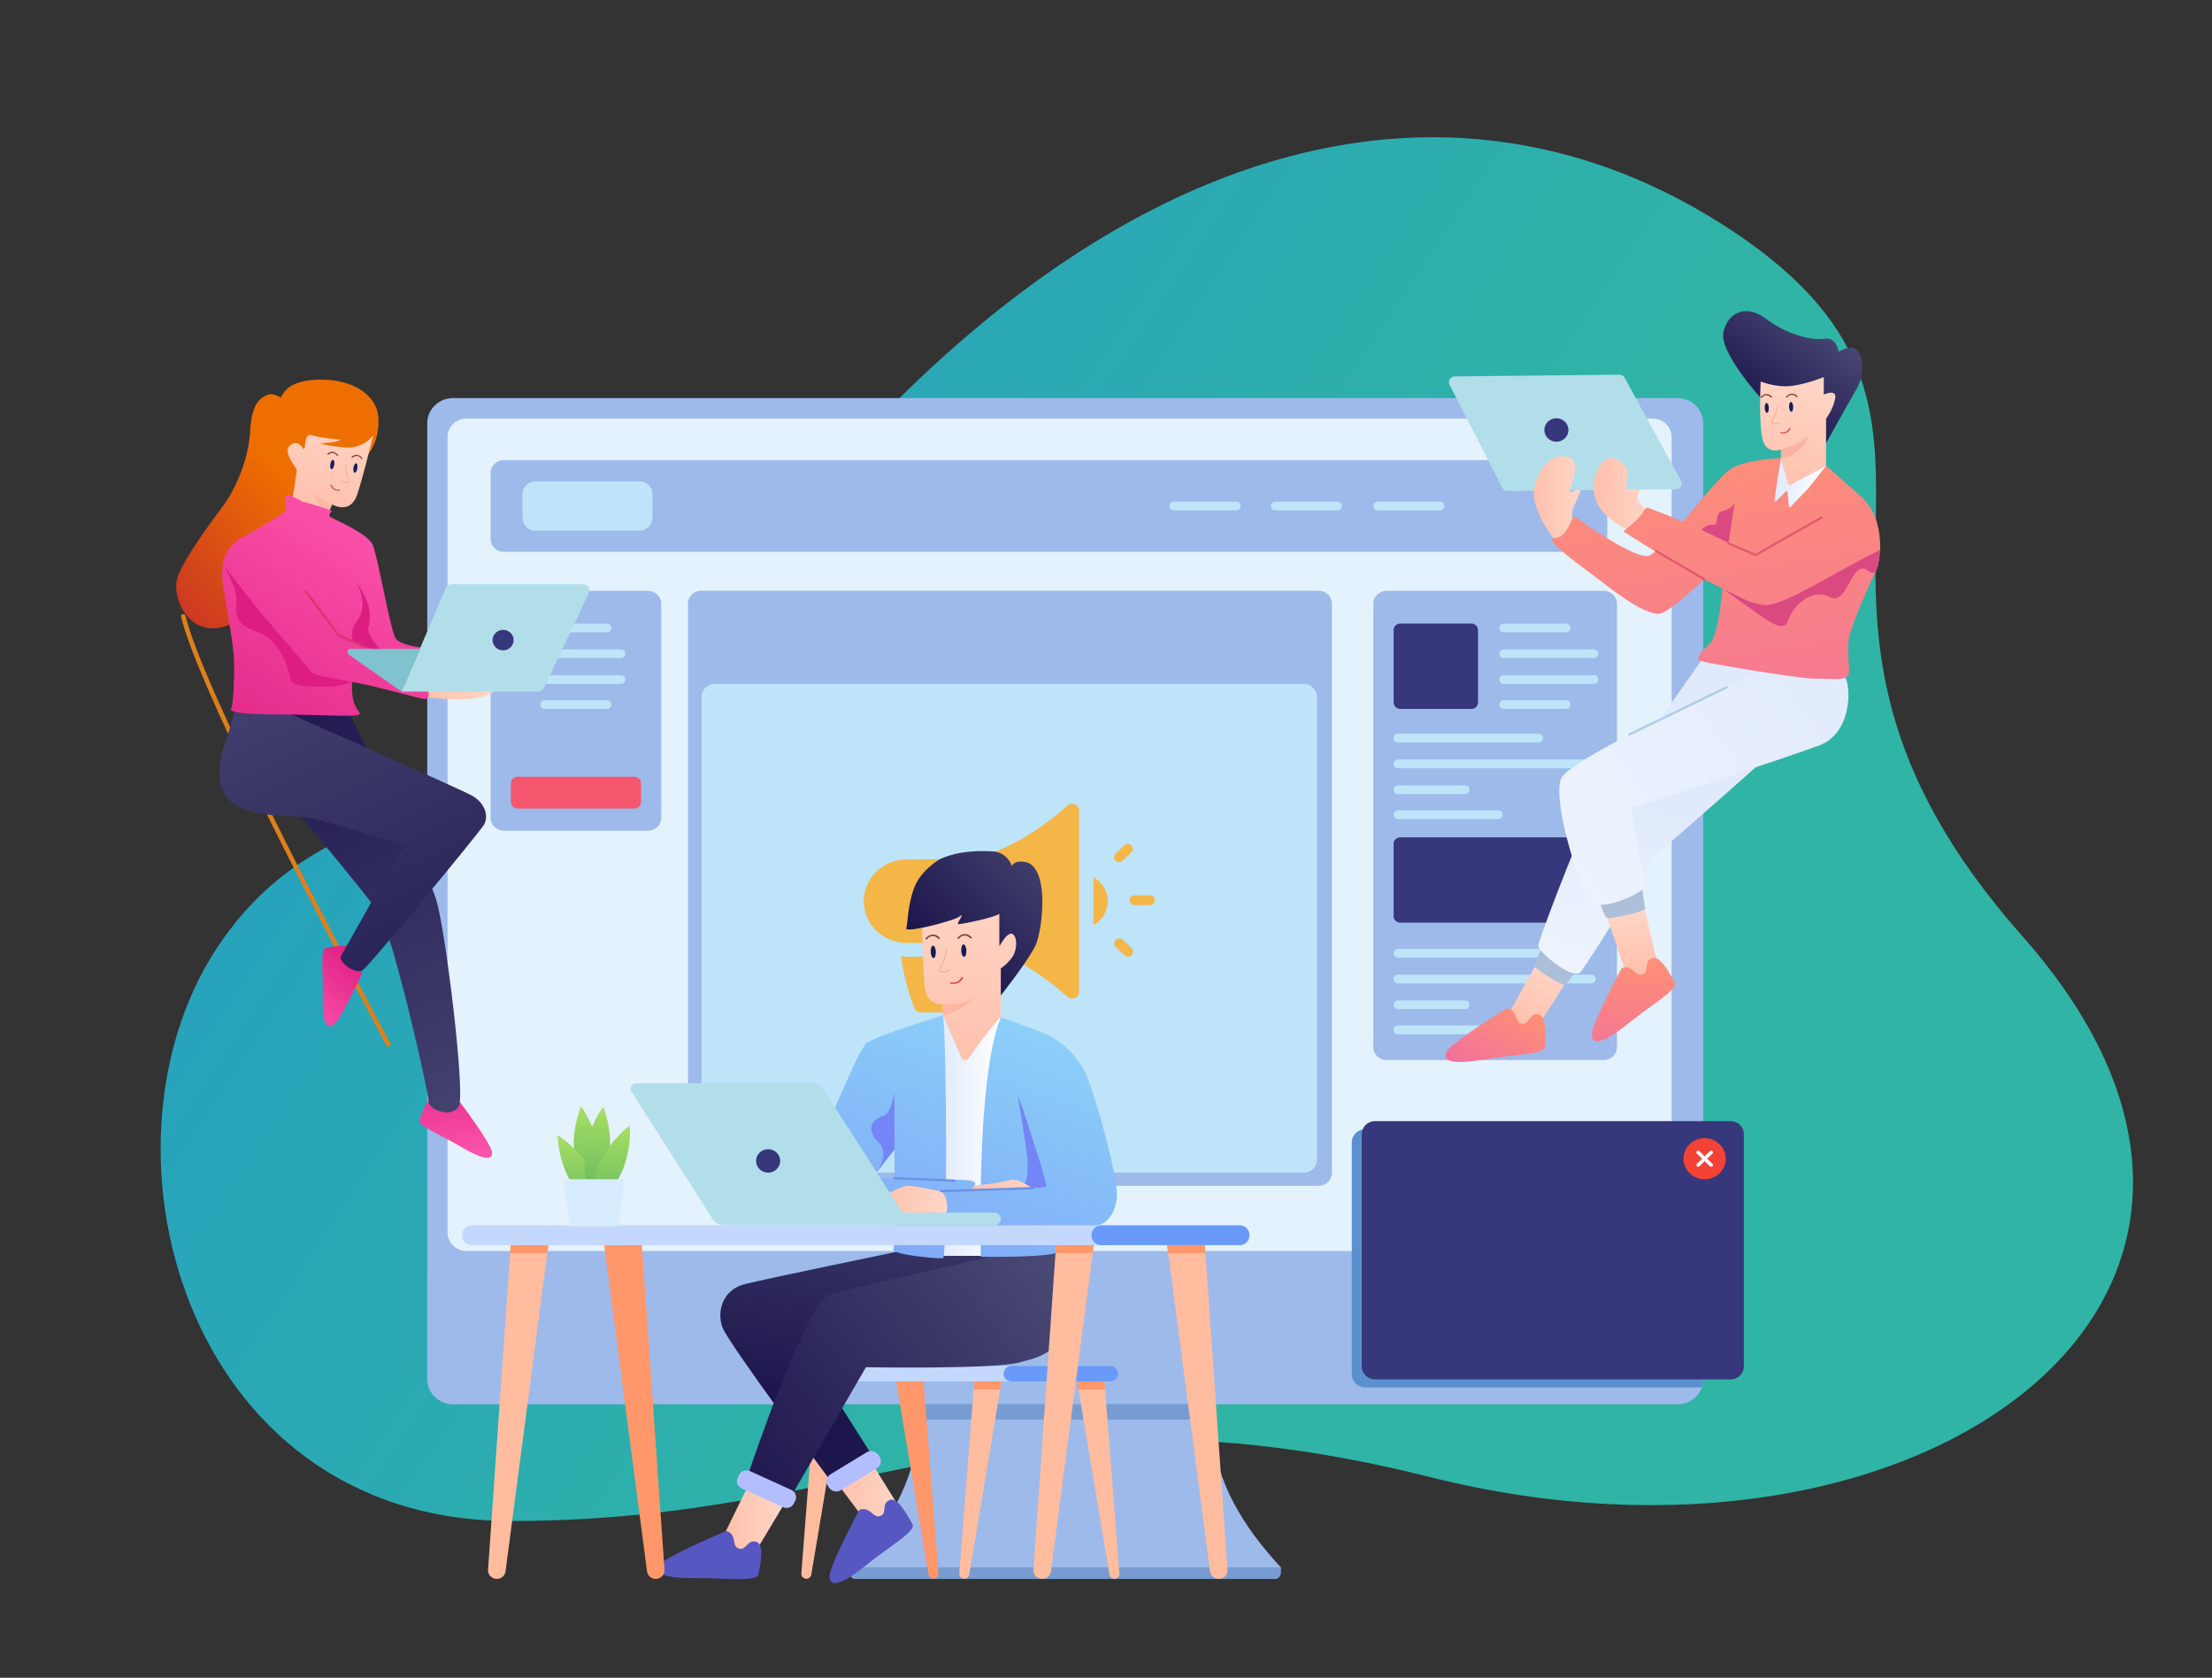 <svg width="513" height="389" viewBox="0 0 513 389" fill="none" xmlns="http://www.w3.org/2000/svg">
<rect x="0" y="0" width="513" height="389" fill="#333333" stroke="none"/>
<path d="M180.289 123.94C120.18 199.186 80.579 177.122 51.717 217.728C19.008 263.746 41.981 352.661 118.484 352.661C202.043 352.661 234.684 318.156 331.681 342.481C446.404 371.256 542.416 299.954 469.025 217.066C399.831 138.919 469.783 98.932 402.213 53.836C380.161 39.119 356.576 31.824 332.29 31.824C282.158 31.825 229.043 62.907 180.289 123.94Z" fill="url(#paint0_linear)"/>
<path d="M90.084 242.712C89.895 242.712 89.712 242.613 89.619 242.438C69.945 205.52 45.712 158.3 41.995 143.002C41.929 142.729 42.103 142.455 42.384 142.391C42.666 142.324 42.948 142.496 43.014 142.768C46.9 158.767 74.463 211.788 90.548 241.97C90.681 242.22 90.581 242.526 90.324 242.656C90.247 242.694 90.165 242.712 90.084 242.712Z" fill="#DD801B"/>
<path d="M395 98.109V319.794C395 320.46 394.885 321.095 394.675 321.691C393.865 323.963 391.642 325.6 389.027 325.6H105.066C101.766 325.6 99.088 322.997 99.088 319.794V98.109C99.088 94.906 101.766 92.302 105.066 92.302H389.027C392.327 92.302 395 94.906 395 98.109Z" fill="#9DBAEA"/>
<path d="M383.273 290.055H108.206C105.768 290.055 103.792 288.134 103.792 285.764V101.331C103.792 98.962 105.768 97.04 108.206 97.04H383.273C385.71 97.04 387.686 98.962 387.686 101.331V285.764C387.686 288.134 385.71 290.055 383.273 290.055Z" fill="#E3F2FC"/>
<path d="M297.015 363.375V364.688C297.015 365.459 296.371 366.085 295.577 366.085H198.51C197.717 366.085 197.073 365.459 197.073 364.688V363.375C205.734 353.983 212.361 343.524 212.9 330.985C212.979 329.231 212.936 327.436 212.764 325.6H281.323C281.151 327.436 281.109 329.231 281.193 330.985C281.737 343.524 288.353 353.978 297.015 363.375Z" fill="#9DBAEA"/>
<path d="M198.501 366.083H295.589C296.376 366.083 297.015 365.462 297.015 364.697V363.377H197.075V364.697C197.075 365.462 197.714 366.083 198.501 366.083Z" fill="#789CD1"/>
<path d="M371.917 245.779H321.574C319.875 245.779 318.496 244.44 318.496 242.787V139.989C318.496 138.337 319.875 136.997 321.574 136.997H371.917C373.616 136.997 374.995 138.337 374.995 139.989V242.787C374.995 244.44 373.616 245.779 371.917 245.779Z" fill="#9DBAEA"/>
<path d="M341.235 164.369H324.741C323.891 164.369 323.202 163.699 323.202 162.872V146.072C323.202 145.246 323.891 144.576 324.741 144.576H341.235C342.085 144.576 342.774 145.246 342.774 146.072V162.872C342.774 163.699 342.085 164.369 341.235 164.369Z" fill="#37377C"/>
<path d="M369.008 213.933H324.741C323.891 213.933 323.202 213.262 323.202 212.436V195.636C323.202 194.809 323.891 194.14 324.741 194.14H369.008C369.858 194.14 370.547 194.809 370.547 195.636V212.436C370.547 213.262 369.858 213.933 369.008 213.933Z" fill="#37377C"/>
<path d="M363.199 146.61H348.75C348.19 146.61 347.737 146.169 347.737 145.625V145.561C347.737 145.016 348.19 144.576 348.75 144.576H363.199C363.758 144.576 364.211 145.016 364.211 145.561V145.625C364.211 146.169 363.758 146.61 363.199 146.61Z" fill="#BDE4F9"/>
<path d="M363.199 164.369H348.75C348.19 164.369 347.737 163.928 347.737 163.384V163.319C347.737 162.776 348.19 162.335 348.75 162.335H363.199C363.758 162.335 364.211 162.776 364.211 163.319V163.384C364.211 163.928 363.758 164.369 363.199 164.369Z" fill="#BDE4F9"/>
<path d="M369.641 152.592H348.749C348.191 152.592 347.737 152.151 347.737 151.608V151.542C347.737 150.999 348.191 150.558 348.749 150.558H369.641C370.2 150.558 370.653 150.999 370.653 151.542V151.608C370.653 152.151 370.2 152.592 369.641 152.592Z" fill="#BDE4F9"/>
<path d="M369.641 158.574H348.749C348.191 158.574 347.737 158.133 347.737 157.589V157.524C347.737 156.98 348.191 156.54 348.749 156.54H369.641C370.2 156.54 370.653 156.98 370.653 157.524V157.589C370.653 158.133 370.2 158.574 369.641 158.574Z" fill="#BDE4F9"/>
<path d="M356.805 172.157H324.215C323.656 172.157 323.202 171.716 323.202 171.173V171.108C323.202 170.564 323.656 170.123 324.215 170.123H356.805C357.364 170.123 357.818 170.564 357.818 171.108V171.173C357.818 171.716 357.364 172.157 356.805 172.157Z" fill="#BDE4F9"/>
<path d="M347.485 189.916H324.215C323.656 189.916 323.202 189.476 323.202 188.932V188.867C323.202 188.323 323.656 187.882 324.215 187.882H347.485C348.044 187.882 348.497 188.323 348.497 188.867V188.932C348.497 189.476 348.044 189.916 347.485 189.916Z" fill="#BDE4F9"/>
<path d="M369.048 178.139H324.215C323.656 178.139 323.202 177.698 323.202 177.155V177.089C323.202 176.546 323.656 176.105 324.215 176.105H369.048C369.608 176.105 370.061 176.546 370.061 177.089V177.155C370.061 177.698 369.608 178.139 369.048 178.139Z" fill="#BDE4F9"/>
<path d="M339.79 184.121H324.215C323.656 184.121 323.202 183.68 323.202 183.137V183.072C323.202 182.528 323.656 182.087 324.215 182.087H339.79C340.35 182.087 340.803 182.528 340.803 183.072V183.137C340.803 183.68 340.35 184.121 339.79 184.121Z" fill="#BDE4F9"/>
<path d="M356.805 222.035H324.215C323.656 222.035 323.202 221.594 323.202 221.051V220.986C323.202 220.442 323.656 220.001 324.215 220.001H356.805C357.364 220.001 357.818 220.442 357.818 220.986V221.051C357.818 221.594 357.364 222.035 356.805 222.035Z" fill="#BDE4F9"/>
<path d="M347.485 239.794H324.215C323.656 239.794 323.202 239.354 323.202 238.81V238.745C323.202 238.202 323.656 237.761 324.215 237.761H347.485C348.044 237.761 348.497 238.202 348.497 238.745V238.81C348.497 239.354 348.044 239.794 347.485 239.794Z" fill="#BDE4F9"/>
<path d="M369.048 228.018H324.215C323.656 228.018 323.202 227.577 323.202 227.033V226.968C323.202 226.424 323.656 225.983 324.215 225.983H369.048C369.608 225.983 370.061 226.424 370.061 226.968V227.033C370.061 227.577 369.608 228.018 369.048 228.018Z" fill="#BDE4F9"/>
<path d="M339.79 233.999H324.215C323.656 233.999 323.202 233.558 323.202 233.015V232.95C323.202 232.406 323.656 231.965 324.215 231.965H339.79C340.35 231.965 340.803 232.406 340.803 232.95V233.015C340.803 233.558 340.35 233.999 339.79 233.999Z" fill="#BDE4F9"/>
<path d="M395 261.812V319.794C395 320.46 394.885 321.095 394.676 321.69H316.639C314.902 321.69 313.501 320.322 313.501 318.639V264.863C313.501 263.18 314.902 261.812 316.639 261.812H395Z" fill="#5B90CE"/>
<path d="M401.348 319.821H318.893C317.193 319.821 315.815 318.481 315.815 316.829V262.938C315.815 261.285 317.193 259.945 318.893 259.945H401.348C403.048 259.945 404.426 261.285 404.426 262.938V316.829C404.426 318.481 403.048 319.821 401.348 319.821Z" fill="#37377C"/>
<path d="M395.34 263.895C392.638 263.895 390.439 266.032 390.439 268.659C390.439 271.286 392.638 273.423 395.34 273.423C398.043 273.423 400.242 271.286 400.242 268.659C400.242 266.032 398.043 263.895 395.34 263.895Z" fill="#F44336"/>
<path d="M397.145 269.852C397.305 270.008 397.305 270.258 397.145 270.414C397.066 270.491 396.961 270.53 396.857 270.53C396.752 270.53 396.647 270.491 396.568 270.414L395.34 269.22L394.113 270.414C394.034 270.491 393.929 270.53 393.824 270.53C393.72 270.53 393.615 270.491 393.536 270.414C393.376 270.258 393.376 270.008 393.536 269.852L394.763 268.659L393.536 267.466C393.376 267.311 393.376 267.06 393.536 266.905C393.695 266.749 393.954 266.749 394.113 266.905L395.34 268.098L396.568 266.905C396.728 266.749 396.985 266.749 397.145 266.905C397.305 267.06 397.305 267.311 397.145 267.466L395.918 268.659L397.145 269.852Z" fill="#FAFAFA"/>
<path d="M305.811 274.945H162.631C160.931 274.945 159.553 273.605 159.553 271.953V139.95C159.553 138.297 160.931 136.958 162.631 136.958H305.811C307.51 136.958 308.889 138.297 308.889 139.95V271.953C308.889 273.605 307.51 274.945 305.811 274.945Z" fill="#9DBAEA"/>
<path d="M302.365 271.895H165.789C164.089 271.895 162.711 270.554 162.711 268.902V161.566C162.711 159.913 164.089 158.573 165.789 158.573H302.365C304.066 158.573 305.443 159.913 305.443 161.566V268.902C305.443 270.554 304.066 271.895 302.365 271.895Z" fill="#BDE4F9"/>
<path d="M262.429 221.474C262.884 221.029 262.882 220.31 262.425 219.867L260.406 217.915C259.949 217.473 259.21 217.474 258.755 217.919C258.299 218.363 258.301 219.082 258.759 219.525C260.966 221.66 260.837 221.556 261.019 221.658C261.467 221.908 262.048 221.846 262.429 221.474ZM260.361 199.552L262.37 197.589C262.824 197.145 262.823 196.426 262.366 195.984C261.907 195.541 261.169 195.543 260.713 195.987L258.705 197.949C258.164 198.478 258.284 199.364 258.952 199.736C259.399 199.986 259.98 199.924 260.361 199.552ZM266.662 209.854C267.307 209.853 267.829 209.343 267.827 208.716C267.826 208.089 267.302 207.581 266.656 207.582L263.166 207.591C261.972 207.594 261.559 209.138 262.589 209.713C262.949 209.913 262.883 209.863 266.662 209.854Z" fill="#F4B647"/>
<path d="M250.27 188.005V229.897C250.27 230.548 249.867 231.135 249.246 231.386C248.602 231.643 247.898 231.481 247.44 231.037C247.319 230.918 235.393 219.716 223.531 218.717V199.186C235.413 198.188 247.319 186.985 247.44 186.866C247.915 186.405 248.627 186.263 249.246 186.517C249.866 186.766 250.27 187.355 250.27 188.005Z" fill="#F4B647"/>
<path d="M256.899 208.951C256.899 211.332 255.564 213.415 253.585 214.531V203.371C255.564 204.487 256.899 206.57 256.899 208.951Z" fill="#F4B647"/>
<path d="M226.056 227.625C226.368 227.209 226.458 226.675 226.295 226.183C225.832 224.771 225.513 223.437 225.341 222.214C224.22 221.996 223.096 221.855 221.981 221.848C222.08 222.868 222.244 223.93 222.527 225.063H220.068C219.726 224.039 219.404 222.967 219.154 221.841H210.272C209.823 221.841 209.399 221.754 208.962 221.712C209.794 228.102 211.936 233.443 212.047 233.718C212.3 234.329 212.909 234.73 213.587 234.73H221.873C223.162 234.73 223.956 233.361 223.294 232.292C223.274 232.257 222.332 230.668 221.298 228.286H224.717C225.246 228.286 225.743 228.04 226.056 227.625Z" fill="#F4B647"/>
<path d="M210.272 218.619L223.531 218.717V199.186L210.272 199.283C204.789 199.283 200.328 203.62 200.328 208.951C200.328 214.282 204.789 218.619 210.272 218.619Z" fill="#F4B647"/>
<path d="M150.271 192.614H116.856C115.156 192.614 113.778 191.274 113.778 189.622V139.99C113.778 138.337 115.156 136.997 116.856 136.997H150.271C151.971 136.997 153.349 138.337 153.349 139.99V189.622C153.349 191.274 151.971 192.614 150.271 192.614Z" fill="#9DBAEA"/>
<path d="M147.105 187.473H120.022C119.172 187.473 118.483 186.803 118.483 185.976V181.59C118.483 180.764 119.172 180.094 120.022 180.094H147.105C147.955 180.094 148.644 180.764 148.644 181.59V185.976C148.644 186.803 147.955 187.473 147.105 187.473Z" fill="#F4566D"/>
<path d="M140.779 146.61H126.33C125.771 146.61 125.318 146.169 125.318 145.625V145.561C125.318 145.016 125.771 144.576 126.33 144.576H140.779C141.338 144.576 141.792 145.016 141.792 145.561V145.625C141.792 146.169 141.338 146.61 140.779 146.61Z" fill="#BDE4F9"/>
<path d="M140.779 164.369H126.33C125.771 164.369 125.318 163.928 125.318 163.384V163.319C125.318 162.776 125.771 162.335 126.33 162.335H140.779C141.338 162.335 141.792 162.776 141.792 163.319V163.384C141.792 163.928 141.338 164.369 140.779 164.369Z" fill="#BDE4F9"/>
<path d="M144.001 152.592H123.11C122.55 152.592 122.097 152.151 122.097 151.608V151.542C122.097 150.999 122.55 150.558 123.11 150.558H144.001C144.56 150.558 145.013 150.999 145.013 151.542V151.608C145.013 152.151 144.56 152.592 144.001 152.592Z" fill="#BDE4F9"/>
<path d="M144.001 158.574H123.11C122.55 158.574 122.097 158.133 122.097 157.589V157.524C122.097 156.98 122.55 156.54 123.11 156.54H144.001C144.56 156.54 145.013 156.98 145.013 157.524V157.589C145.013 158.133 144.56 158.574 144.001 158.574Z" fill="#BDE4F9"/>
<path d="M369.675 127.952H116.856C115.156 127.952 113.778 126.613 113.778 124.96V109.686C113.778 108.033 115.156 106.694 116.856 106.694H369.675C371.375 106.694 372.753 108.033 372.753 109.686V124.96C372.753 126.613 371.375 127.952 369.675 127.952Z" fill="#9DBAEA"/>
<path d="M148.25 123.056H124.245C122.545 123.056 121.167 121.716 121.167 120.064V114.582C121.167 112.93 122.545 111.59 124.245 111.59H148.25C149.95 111.59 151.328 112.93 151.328 114.582V120.064C151.328 121.716 149.95 123.056 148.25 123.056Z" fill="#BDE4F9"/>
<path d="M286.69 118.34H272.241C271.682 118.34 271.229 117.899 271.229 117.355V117.29C271.229 116.746 271.682 116.306 272.241 116.306H286.69C287.249 116.306 287.703 116.746 287.703 117.29V117.355C287.703 117.899 287.249 118.34 286.69 118.34Z" fill="#BDE4F9"/>
<path d="M310.195 118.34H295.746C295.187 118.34 294.734 117.899 294.734 117.355V117.29C294.734 116.746 295.187 116.306 295.746 116.306H310.195C310.754 116.306 311.208 116.746 311.208 117.29V117.355C311.208 117.899 310.754 118.34 310.195 118.34Z" fill="#BDE4F9"/>
<path d="M333.958 118.34H319.509C318.95 118.34 318.496 117.899 318.496 117.355V117.29C318.496 116.746 318.95 116.306 319.509 116.306H333.958C334.517 116.306 334.971 116.746 334.971 117.29V117.355C334.971 117.899 334.517 118.34 333.958 118.34Z" fill="#BDE4F9"/>
<path d="M281.193 329.142H212.9C212.979 327.989 212.937 326.807 212.764 325.6H281.324C281.151 326.807 281.109 327.989 281.193 329.142Z" fill="#789CD1"/>
<path d="M349.838 235.125L350.798 238.98L356.22 238.627L363.679 227.009L357.294 221.735L349.838 235.125Z" fill="url(#paint1_linear)"/>
<path d="M335.546 243.784C334.192 246.074 336.917 246.889 344.209 245.651C351.501 244.413 358.46 244.477 358.434 242.549C358.408 240.621 358.861 235.419 356.668 235.184C355.587 235.069 355.109 235.669 354.681 236.268C354.241 236.885 353.854 237.503 352.916 237.338C351.067 237.014 352.236 234.325 349.457 233.764C349.457 233.764 336.9 241.495 335.546 243.784Z" fill="url(#paint2_linear)"/>
<path d="M357.346 220.362C357.346 220.362 355.651 223.413 355.904 224.089C356.157 224.765 362.286 228.573 362.917 228.389C363.549 228.205 365.508 224.888 365.508 224.888L357.346 220.362Z" fill="#ADBFD8"/>
<path d="M394.466 153.273L384.885 166.902C384.885 166.902 368.541 189.997 367.193 192.291C365.845 194.584 356.746 218.008 356.746 219.319C356.746 220.629 364.666 227.345 366.519 225.38C368.372 223.414 383.706 198.024 385.053 197.205C386.401 196.386 413.865 171.98 413.865 171.98V153.273H394.466Z" fill="url(#paint3_linear)"/>
<path d="M372.753 212.848L377.134 225.707L382.274 226.772L384.211 222.677L381.052 209.266L372.753 212.848Z" fill="url(#paint4_linear)"/>
<path d="M371.228 209.782C371.228 209.782 372.079 212.602 372.753 212.848C373.427 213.094 381.936 211.292 381.6 210.555C381.262 209.817 380.862 205.661 380.862 205.661L374.523 206.951L371.228 209.782Z" fill="#ADBFD8"/>
<path d="M408.327 155.75C408.327 155.75 364.141 175.505 362.054 180.497C359.863 185.739 366.687 207.771 369.552 209.409C372.416 211.047 381.178 206.87 381.514 205.559C381.851 204.249 377.471 187.704 378.819 187.213C380.167 186.722 414.603 175.615 421.996 172.799C429.09 170.096 429.452 160.267 427.998 157.136C427.26 155.542 423.175 155.105 418.919 155.105C413.75 155.105 408.327 155.75 408.327 155.75Z" fill="url(#paint5_linear)"/>
<path d="M383.074 222.185C381.052 223.045 382.695 225.257 380.925 225.871C380.07 226.168 379.543 225.645 378.923 225.122C378.259 224.563 377.488 224.004 376.095 224.448C376.095 224.448 369.173 237.234 369.173 239.876C369.173 242.517 371.953 241.903 377.64 237.296C383.327 232.689 389.392 229.372 388.381 227.714C387.453 226.191 385.461 222.081 383.576 222.081C383.408 222.081 383.24 222.114 383.074 222.185Z" fill="url(#paint6_linear)"/>
<path d="M377.829 170.607L377.595 170.153L400.516 159.037L400.75 159.492L377.829 170.607Z" fill="#ABCCED"/>
<path d="M399.696 77.002C398.651 81.578 408.327 92.269 408.327 92.269L423.495 102.773C423.495 102.773 428.464 93.782 430.556 90.223C432.648 86.663 432.125 82.595 430.556 81.07C429.222 79.774 426.372 81.578 426.372 81.578C426.372 80.562 425.361 78.183 423.233 78.527C420.095 79.036 414.342 77.511 409.635 73.951C407.978 72.698 406.386 72.138 404.973 72.139C402.371 72.139 400.375 74.037 399.696 77.002Z" fill="url(#paint7_linear)"/>
<path d="M415.649 89.46C411.988 89.968 408.327 88.443 408.327 88.443C408.327 88.443 407.813 98.725 408.853 102.137C409.864 105.454 413.034 104.205 413.034 104.205V106.239L415.126 114.375L423.495 108.273V97.086C423.495 97.086 425.064 95.053 425.588 92.511C426.11 89.968 422.972 91.493 422.972 91.493V87.426C422.972 87.426 419.31 88.951 415.649 89.46Z" fill="url(#paint8_linear)"/>
<path d="M409.27 94.593C409.242 93.96 409.432 93.438 409.695 93.426C409.957 93.415 410.191 93.917 410.219 94.55C410.246 95.182 410.056 95.704 409.794 95.716C409.532 95.728 409.297 95.225 409.27 94.593Z" fill="#151C58"/>
<path d="M414.92 94.358C414.893 93.726 415.083 93.204 415.345 93.192C415.607 93.18 415.842 93.683 415.869 94.315C415.897 94.948 415.707 95.47 415.445 95.481C415.183 95.493 414.948 94.99 414.92 94.358Z" fill="#151C58"/>
<path fill-rule="evenodd" clip-rule="evenodd" d="M409.426 91.663C409.037 91.74 408.754 92.025 408.574 92.239C408.51 92.299 408.434 92.322 408.373 92.26C408.312 92.198 408.289 92.126 408.353 92.066C408.56 91.804 408.918 91.497 409.383 91.396C409.849 91.296 410.421 91.403 410.934 91.968C410.995 92.029 410.98 92.114 410.916 92.173C410.852 92.232 410.764 92.219 410.703 92.157C410.215 91.665 409.779 91.597 409.426 91.663Z" fill="#7C4030"/>
<path fill-rule="evenodd" clip-rule="evenodd" d="M415.323 91.565C414.933 91.642 414.651 91.927 414.471 92.141C414.407 92.201 414.331 92.223 414.27 92.162C414.209 92.1 414.186 92.027 414.25 91.968C414.457 91.706 414.814 91.399 415.28 91.298C415.745 91.198 416.318 91.305 416.83 91.87C416.892 91.931 416.877 92.016 416.813 92.075C416.748 92.134 416.661 92.121 416.6 92.059C416.15 91.555 415.676 91.498 415.323 91.565Z" fill="#7C4030"/>
<path d="M412.32 98.265C412.055 98.345 411.691 98.374 411.441 98.37C411.104 98.352 410.856 98.226 410.761 98.055C410.676 97.921 410.743 97.741 410.859 97.586C411.712 96.49 411.992 94.766 412.12 94.129C412.146 94.081 412.172 94.033 412.222 94.058C412.271 94.083 412.321 94.108 412.294 94.156C412.178 94.83 411.86 96.565 411.02 97.697C410.929 97.805 410.914 97.889 410.938 97.962C410.972 98.071 411.159 98.135 411.458 98.165C411.933 98.222 412.5 98.05 412.654 97.884C412.68 97.837 412.756 97.814 412.805 97.839C412.855 97.864 412.878 97.937 412.852 97.985C412.724 98.103 412.546 98.197 412.32 98.265Z" fill="#F4AC94"/>
<path fill-rule="evenodd" clip-rule="evenodd" d="M415.188 99.199C415.275 99.212 415.31 99.322 415.246 99.381C414.981 99.98 414.536 100.275 414.082 100.411C413.666 100.537 413.241 100.505 412.979 100.464C412.892 100.45 412.869 100.377 412.884 100.293C412.898 100.209 412.974 100.186 413.061 100.199C413.285 100.252 413.622 100.27 414.001 100.156C414.379 100.042 414.711 99.782 414.961 99.267C415.025 99.208 415.1 99.186 415.188 99.199Z" fill="#D74848"/>
<path d="M413.035 104.205C413.035 104.205 417.194 103.185 419.595 100.9C419.595 100.9 417.51 105.987 413.035 106.239V104.205Z" fill="#F9B3A2"/>
<path d="M337.363 87.274L375.561 86.871C376.069 86.865 376.537 87.136 376.776 87.572L389.871 111.491C390.351 112.365 389.705 113.423 388.686 113.434L349.654 113.846C349.133 113.851 348.654 113.567 348.422 113.113L336.161 89.186C335.714 88.312 336.36 87.284 337.363 87.274Z" fill="#B2DEEA"/>
<path d="M363.755 99.695C363.755 101.197 362.503 102.416 360.956 102.416C359.411 102.416 358.157 101.197 358.157 99.695C358.157 98.192 359.411 96.974 360.956 96.974C362.503 96.974 363.755 98.192 363.755 99.695Z" fill="#37377C"/>
<path d="M355.872 112.975C354.751 117.768 360.22 124.734 360.22 124.734C362.166 124.966 365.713 121.915 364.989 121.068C364.264 120.221 364.583 118.062 365.128 117.078C365.469 116.462 366.417 114.562 366.486 113.612L365.227 113.646C364.282 114.461 363.677 113.864 364.083 113.206C364.577 112.405 366.837 106.562 363.41 105.858C363.078 105.79 362.75 105.756 362.427 105.756C359.419 105.756 356.884 108.646 355.872 112.975Z" fill="url(#paint9_linear)"/>
<path d="M372.37 106.562C370.491 107.693 368.408 112.284 370.385 116.602C372.36 120.92 378.832 123.502 378.832 123.502C378.832 123.502 382.36 120.86 382.675 119.247C382.675 119.247 379.377 116.269 379.742 115.053L380.378 113.482L377.592 113.511L377.392 113.734C376.572 113.703 377.982 110.068 377.218 108.626C376.626 107.506 375.164 106.2 373.661 106.2C373.228 106.2 372.791 106.309 372.37 106.562Z" fill="url(#paint10_linear)"/>
<path d="M401.081 108.925C398.863 110.584 394.368 116.101 389.946 121.355C389.93 121.374 388.222 120.455 386.364 119.536C384.245 118.488 381.931 117.44 381.715 117.782C380.097 120.347 378.716 121.502 376.939 122.854C376.726 123.015 376.744 123.333 376.972 123.471L384.054 127.764C383.532 128.199 382.756 128.763 382.436 128.866C379.298 129.883 365.699 120.223 365.176 119.714C364.653 119.205 363.607 124.798 360.469 124.798C357.331 124.798 368.314 132.426 370.93 134.459C373.546 136.494 382.436 143.612 385.574 142.087C388.712 140.561 395.264 134.304 395.264 134.304L399.467 136.389C399.467 136.389 398.651 147.171 396.558 149.206C394.466 151.239 392.897 152.765 394.466 153.273C396.036 153.781 416.957 157.341 420.618 157.341C424.28 157.341 427.418 157.849 428.464 156.832C429.51 155.816 427.941 151.239 428.987 147.171C430.033 143.104 434.74 132.934 435.263 131.917C435.786 130.9 437.878 120.731 431.602 115.138C425.325 109.544 423.494 107.993 423.494 107.993L414.865 112.595L413.034 106.239C413.034 106.239 404.367 106.468 401.081 108.925Z" fill="url(#paint11_linear)"/>
<path d="M412.18 111.454L411.527 116.01C411.495 116.237 411.78 116.37 411.942 116.204L414.132 113.959C414.275 113.812 414.528 113.898 414.548 114.098L414.868 117.362C414.888 117.564 415.144 117.648 415.285 117.5L419.384 113.215L423.494 107.994L415.131 112.453C414.995 112.526 414.825 112.456 414.782 112.311L413.034 106.239L412.18 111.454Z" fill="url(#paint12_linear)"/>
<path d="M409.817 140.174C409.458 140.246 409.088 140.264 408.723 140.223C405.611 139.877 402.787 137.997 399.467 136.39C399.467 136.39 401.603 138.038 405.394 140.679C408.762 143.025 413.64 147.229 414.66 143.977C415.832 140.249 420.371 136.307 424.27 138.414C426.393 139.561 427.637 137.42 428.815 135.279C430.088 132.968 431.285 130.656 433.432 132.482C435.833 134.525 435.998 127.481 435.998 127.481C426.556 132.179 414.002 139.328 409.817 140.174Z" fill="url(#paint13_linear)"/>
<path d="M399.467 118.518C397.522 118.968 398.723 121.701 397.564 121.63C395.542 121.508 394.592 122.907 394.592 122.907C397.309 124.357 400.854 125.993 400.854 125.993L402.281 116.634C402.281 116.634 401.619 118.02 399.467 118.518Z" fill="url(#paint14_linear)"/>
<path d="M407.084 128.96C404.327 127.48 381.936 116.43 381.431 118.15C380.925 119.869 376.503 123.186 376.503 123.186C388.086 130.885 402.956 138.824 408.724 140.223C412.771 141.205 424.97 132.895 435.998 127.48C435.998 127.48 436.402 119.173 431.28 114.851L407.084 128.96Z" fill="url(#paint15_linear)"/>
<path d="M407.132 128.958L400.749 126.226C400.616 126.17 400.556 126.02 400.614 125.891C400.673 125.763 400.828 125.705 400.959 125.761L407.1 128.389L422.332 119.779C422.456 119.709 422.617 119.749 422.69 119.87C422.762 119.992 422.72 120.148 422.595 120.218L407.132 128.958Z" fill="#E05A6D"/>
<path d="M395.264 134.559C395.219 134.559 395.172 134.547 395.13 134.523L383.921 127.981C383.797 127.91 383.756 127.753 383.831 127.633C383.905 127.512 384.068 127.474 384.189 127.546L395.399 134.086C395.523 134.159 395.563 134.315 395.488 134.435C395.44 134.515 395.353 134.559 395.264 134.559Z" fill="#E05A6D"/>
<path d="M187.826 316.714H234.137C235.123 316.714 235.922 317.491 235.922 318.45V318.565C235.922 319.523 235.123 320.3 234.137 320.3H187.826C186.84 320.3 186.041 319.523 186.041 318.565V318.45C186.041 317.491 186.84 316.714 187.826 316.714Z" fill="#C4D7FD"/>
<path d="M234.543 316.714H257.484C258.47 316.714 259.268 317.491 259.268 318.45V318.565C259.268 319.523 258.47 320.3 257.484 320.3H234.543C233.558 320.3 232.759 319.523 232.759 318.565V318.45C232.759 317.491 233.558 316.714 234.543 316.714Z" fill="#699AF9"/>
<path d="M232.28 320.3H225.94L222.47 364.832C222.413 365.538 223.029 366.121 223.753 366.046C224.276 365.992 224.697 365.604 224.78 365.1L232.28 320.3Z" fill="#FFBC9F"/>
<path d="M249.802 320.3H256.141L259.612 364.832C259.668 365.538 259.052 366.121 258.328 366.046C257.806 365.992 257.385 365.604 257.302 365.1L249.802 320.3Z" fill="#FFBC9F"/>
<path d="M207.84 320.3H214.18L217.65 364.832C217.707 365.538 217.091 366.121 216.367 366.046C215.844 365.992 215.423 365.604 215.34 365.1L207.84 320.3Z" fill="#FF976A"/>
<path d="M195.651 320.3H189.311L185.841 364.832C185.784 365.538 186.4 366.121 187.124 366.046C187.647 365.992 188.067 365.604 188.151 365.1L195.651 320.3Z" fill="#FFBC9F"/>
<path d="M195.361 322.155H189.192L189.318 320.299H195.651L195.361 322.155Z" fill="#494949"/>
<path d="M231.99 322.155H225.821L225.947 320.299H232.279L231.99 322.155Z" fill="#FF976A"/>
<path d="M250.092 322.171H256.26L256.134 320.315H249.802L250.092 322.171Z" fill="#FF976A"/>
<path d="M194.009 343.71L200.866 352.856L206.528 353.412L208.465 349.316L201.609 338.287L194.009 343.71Z" fill="url(#paint16_linear)"/>
<path d="M207.822 290.264C207.822 290.264 178.122 296.402 172.814 297.712C167.507 299.022 166.159 304.182 167.591 307.868C169.023 311.553 192.359 343.004 192.359 343.004L202.132 337.27L188.316 315.485L234.652 290.054L207.822 290.264Z" fill="url(#paint17_linear)"/>
<path d="M200.972 336.736L192.619 341.819C191.686 342.387 191.402 343.583 191.987 344.49L192.257 344.91C192.841 345.817 194.072 346.093 195.005 345.525L203.358 340.441C204.292 339.873 204.574 338.678 203.99 337.77L203.72 337.35C203.136 336.443 201.906 336.168 200.972 336.736Z" fill="#B3BEFF"/>
<path d="M199.303 350.071C199.303 350.071 192.382 362.858 192.382 365.499C192.382 368.139 195.162 367.526 200.849 362.919C206.535 358.312 212.601 354.995 211.59 353.337C210.579 351.678 208.304 346.948 206.282 347.808C204.261 348.668 205.903 350.879 204.134 351.494C202.365 352.108 202 349.211 199.303 350.071Z" fill="#5757C1"/>
<path d="M168.243 355.224L170.448 360.325L175.075 360.02L181.759 348.893L173.227 344.997L168.243 355.224Z" fill="url(#paint18_linear)"/>
<path d="M230.776 291.177C230.776 291.177 197.989 298.395 192.485 300.169C186.727 302.025 173.403 342.185 173.403 342.185L177.953 346.239H183.893L200.826 317C200.826 317 230.604 317.509 236.413 315.894C239.782 314.958 242.02 314.682 245.442 311.472C247.626 309.424 250.986 296.461 246.257 290.556C244.783 288.717 242.725 288.084 240.59 288.084C235.872 288.083 230.776 291.177 230.776 291.177Z" fill="url(#paint19_linear)"/>
<path d="M181.595 349.457L172.004 345.094C171.049 344.659 170.638 343.554 171.085 342.627L171.395 341.982C171.842 341.054 172.978 340.654 173.933 341.088L183.523 345.452C184.478 345.886 184.89 346.991 184.443 347.919L184.132 348.563C183.686 349.491 182.549 349.892 181.595 349.457Z" fill="#B3BEFF"/>
<path d="M168.477 354.959C168.477 354.959 154.816 360.653 153.105 362.704C151.394 364.757 153.951 365.981 161.353 365.885C167.357 365.806 175.618 366.908 175.904 365.018C176.194 363.111 177.491 358.045 175.364 357.474C173.236 356.904 173.079 359.628 171.307 359.022C169.535 358.416 171.128 355.942 168.477 354.959Z" fill="#5757C1"/>
<path d="M213.842 210.18V214.91C213.842 214.91 214.081 226.944 214.516 229.319C215.248 233.313 218.69 232.846 218.69 232.846V239.112L223.762 249.616L232.103 237.453V226.58C232.103 226.58 236.146 221.728 236.21 219.517C236.273 217.305 235.325 214.234 234.44 214.91C233.556 215.586 231.66 219.209 231.66 219.209V210.18H213.842Z" fill="url(#paint20_linear)"/>
<path d="M218.012 199.185C218.012 199.185 213.653 201.641 212.073 205.695C210.493 209.749 210.556 213.988 210.177 215.216C209.798 216.445 221.361 213.497 222.624 212.453C223.889 211.408 221.993 213.927 222.119 214.234C222.246 214.541 231.281 212.575 231.787 211.838V219.424C231.787 219.424 233.587 215.923 234.788 216.537C235.989 217.151 235.926 220.202 234.82 221.83C233.714 223.458 232.103 224.546 232.103 224.546V230.799C232.103 230.799 239.374 221.646 240.426 218.534C241.942 214.046 243.097 201.825 238.295 199.983C235.199 199.185 234.693 200.781 234.693 200.781C234.693 200.781 233.671 197.587 230.233 197.403C229.48 197.363 228.671 197.334 227.822 197.334C224.795 197.334 221.269 197.697 218.012 199.185Z" fill="url(#paint21_linear)"/>
<path d="M218.69 232.846C218.69 232.846 223.968 233.092 226.901 230.799C226.901 230.799 221.937 235.303 218.69 235.385V232.846Z" fill="#FCB7A4"/>
<path d="M215.848 220.728C215.813 219.936 216.051 219.282 216.38 219.266C216.708 219.252 217.002 219.882 217.036 220.674C217.071 221.466 216.833 222.12 216.504 222.135C216.177 222.15 215.882 221.52 215.848 220.728Z" fill="#151C58"/>
<path d="M222.926 220.434C222.892 219.642 223.129 218.987 223.458 218.972C223.786 218.957 224.08 219.588 224.115 220.38C224.149 221.172 223.911 221.826 223.583 221.841C223.255 221.856 222.961 221.226 222.926 220.434Z" fill="#151C58"/>
<path fill-rule="evenodd" clip-rule="evenodd" d="M216.043 217.058C215.555 217.154 215.201 217.511 214.975 217.78C214.895 217.854 214.8 217.882 214.724 217.806C214.647 217.729 214.618 217.637 214.698 217.563C214.957 217.234 215.406 216.849 215.989 216.723C216.572 216.598 217.29 216.732 217.931 217.44C218.008 217.517 217.989 217.623 217.909 217.696C217.829 217.771 217.72 217.754 217.643 217.676C217.031 217.06 216.484 216.975 216.043 217.058Z" fill="#7C4030"/>
<path fill-rule="evenodd" clip-rule="evenodd" d="M223.431 216.934C222.943 217.031 222.589 217.388 222.363 217.656C222.283 217.731 222.188 217.759 222.112 217.682C222.035 217.605 222.006 217.513 222.086 217.44C222.345 217.111 222.793 216.725 223.377 216.6C223.959 216.474 224.678 216.608 225.319 217.316C225.395 217.393 225.377 217.499 225.297 217.573C225.217 217.647 225.108 217.63 225.031 217.553C224.466 216.922 223.872 216.851 223.431 216.934Z" fill="#7C4030"/>
<path d="M219.668 225.328C219.336 225.428 218.88 225.465 218.567 225.459C218.144 225.436 217.834 225.279 217.714 225.065C217.608 224.897 217.692 224.671 217.838 224.477C218.906 223.104 219.257 220.946 219.417 220.146C219.45 220.086 219.483 220.026 219.545 220.058C219.606 220.089 219.669 220.121 219.636 220.18C219.49 221.025 219.092 223.198 218.039 224.617C217.925 224.752 217.907 224.857 217.936 224.948C217.98 225.085 218.213 225.165 218.589 225.203C219.183 225.274 219.893 225.059 220.087 224.851C220.119 224.791 220.214 224.763 220.276 224.794C220.338 224.825 220.367 224.917 220.334 224.977C220.174 225.125 219.952 225.242 219.668 225.328Z" fill="#F4AC94"/>
<path fill-rule="evenodd" clip-rule="evenodd" d="M223.261 226.498C223.37 226.515 223.414 226.652 223.334 226.727C223.002 227.478 222.444 227.846 221.876 228.017C221.354 228.174 220.822 228.134 220.494 228.083C220.385 228.066 220.356 227.974 220.374 227.869C220.393 227.763 220.487 227.735 220.596 227.752C220.877 227.818 221.299 227.84 221.773 227.697C222.247 227.555 222.663 227.229 222.976 226.584C223.056 226.509 223.151 226.481 223.261 226.498Z" fill="#D74848"/>
<path d="M217.971 291.177H230.776L232.103 235.876C230.923 236.693 226.558 242.668 224.589 245.405C224.164 245.996 223.238 245.898 222.95 245.233L218.69 235.385C218.736 241.282 217.971 291.177 217.971 291.177Z" fill="url(#paint22_linear)"/>
<path d="M207.158 239.152C207.158 239.152 207.86 288.293 207.186 289.604C206.512 290.914 217.64 291.897 218.69 291.733C219.739 291.569 219.578 241.036 218.69 235.384L207.158 239.152Z" fill="url(#paint23_linear)"/>
<path d="M200.868 241.937C198.72 243.779 186.87 273.038 185.606 275.987C184.342 278.935 186.378 283.461 193.033 283.461H226.901C226.901 283.461 224.166 278.629 225.028 276.663C225.889 274.698 228.165 273.551 222.098 273.551C216.033 273.551 202.318 273.043 202.318 273.043L207.443 266.504L207.287 241.706L207.158 239.152C207.158 239.152 201.887 241.063 200.868 241.937Z" fill="url(#paint24_linear)"/>
<path d="M227.491 291.405C227.491 291.405 245.856 291.651 245.435 290.013C245.014 288.375 244.677 240.872 243.161 240.053C241.644 239.234 232.103 235.876 232.103 235.876C226.269 250.209 227.491 291.405 227.491 291.405Z" fill="url(#paint25_linear)"/>
<path d="M236.014 275.552L243.534 275.271L244.087 274.37L236.014 253.977C238.033 266.712 240.05 274.657 236.014 275.552Z" fill="url(#paint26_linear)"/>
<path d="M234.314 273.592C231.871 274.329 226.037 274.907 226.037 274.907L223.236 277.605L226.226 283.133C226.226 283.133 232.039 281.946 232.798 281.823C233.556 281.7 234.104 282.273 236.42 283.461C238.737 284.649 241.012 284.567 242.149 281.045C243.206 277.773 237.649 273.514 234.895 273.514C234.683 273.514 234.488 273.539 234.314 273.592Z" fill="url(#paint27_linear)"/>
<path d="M210.094 274.984C208.493 275.312 204.322 277.176 203.522 279.284C202.769 281.269 203.016 283.83 204.575 284.198C205.397 284.393 206.512 283.824 207.624 283.255C208.62 282.745 209.612 282.235 210.388 282.274C212.031 282.355 218.771 283.871 218.771 283.871L220.489 277.358L219.192 276.5C219.192 276.5 212.868 274.945 210.595 274.945C210.394 274.945 210.224 274.957 210.094 274.984Z" fill="url(#paint28_linear)"/>
<path d="M233.219 241.282C231.573 242.237 243.413 274.288 242.57 275.107C241.728 275.926 217.412 275.481 218.223 276.172C219.245 277.042 219.664 278.182 219.71 280.361C219.75 282.294 216.896 284.198 218.076 284.198H253.776C256.85 284.198 258.998 280.718 259.041 276.95C259.086 272.884 254.787 256.27 252.091 249.616C249.394 242.961 243.161 240.054 243.161 240.054C243.161 240.054 234.865 240.327 233.219 241.282Z" fill="url(#paint29_linear)"/>
<path d="M204.729 258.808C202.707 259.299 200.422 261.542 203.69 264.764C206.029 267.07 204.317 270.315 203.155 271.974L207.443 266.503V253.239C207.443 253.239 206.751 258.317 204.729 258.808ZM202.318 273.042C202.318 273.042 202.693 272.634 203.155 271.974L202.318 273.042Z" fill="url(#paint30_linear)"/>
<path d="M218.223 276.426C218.083 276.426 217.966 276.318 217.962 276.18C217.956 276.04 218.07 275.923 218.214 275.917L239.657 275.21C239.798 275.208 239.922 275.316 239.927 275.456C239.932 275.596 239.819 275.714 239.675 275.719L218.232 276.426H218.223Z" fill="#6C91E5"/>
<path d="M221.383 273.995H221.372L207.432 273.44C207.287 273.434 207.175 273.316 207.181 273.175C207.187 273.035 207.308 272.924 207.453 272.931L221.394 273.486C221.538 273.492 221.65 273.611 221.644 273.751C221.638 273.887 221.522 273.995 221.383 273.995Z" fill="#6C91E5"/>
<path d="M147.536 251.171H188.613C189.528 251.171 190.378 251.631 190.863 252.386L209.293 281.147H230.586C231.423 281.147 232.103 281.808 232.103 282.622C232.103 283.435 231.423 284.096 230.586 284.096H167.769C166.794 284.096 165.888 283.605 165.374 282.799L146.441 253.083C145.909 252.249 146.527 251.171 147.536 251.171Z" fill="#B2DEEA"/>
<path d="M180.941 269.173C180.941 270.676 179.688 271.894 178.142 271.894C176.597 271.894 175.343 270.676 175.343 269.173C175.343 267.67 176.597 266.452 178.142 266.452C179.688 266.452 180.941 267.67 180.941 269.173Z" fill="#37377C"/>
<path d="M256.749 288.7H109.477C108.211 288.7 107.185 287.702 107.185 286.472V286.324C107.185 285.093 108.211 284.096 109.477 284.096H256.749C258.015 284.096 259.041 285.093 259.041 286.324V286.472C259.041 287.702 258.015 288.7 256.749 288.7Z" fill="#C4D7FD"/>
<path d="M287.478 288.7H255.435C254.17 288.7 253.143 287.702 253.143 286.472V286.324C253.143 285.093 254.17 284.096 255.435 284.096H287.478C288.744 284.096 289.77 285.093 289.77 286.324V286.472C289.77 287.702 288.744 288.7 287.478 288.7Z" fill="#699AF9"/>
<path d="M115.235 366.082C114.051 366.091 113.108 365.12 113.187 363.972L118.434 288.7L127.178 288.726L117.24 364.347C117.114 365.332 116.256 366.074 115.235 366.082Z" fill="#FFBC9F"/>
<path d="M241.718 366.082C240.534 366.091 239.592 365.12 239.67 363.972L244.917 288.7L253.662 288.726L243.724 364.347C243.598 365.332 242.74 366.074 241.718 366.082Z" fill="#FFBC9F"/>
<path d="M282.63 366.082C283.814 366.091 284.756 365.12 284.678 363.972L279.431 288.7L270.686 288.726L280.625 364.347C280.751 365.332 281.609 366.074 282.63 366.082Z" fill="#FFBC9F"/>
<path d="M152.063 366.082C153.247 366.091 154.189 365.12 154.111 363.972L148.863 288.7L140.119 288.726L150.057 364.347C150.183 365.332 151.041 366.074 152.063 366.082Z" fill="#FF976A"/>
<path d="M126.944 290.556H118.308L118.434 288.7H127.178L126.944 290.556Z" fill="#FF976A"/>
<path d="M253.428 290.556H244.791L244.917 288.7H253.662L253.428 290.556Z" fill="#FF976A"/>
<path d="M270.921 290.556H279.557L279.431 288.7H270.686L270.921 290.556Z" fill="#FF976A"/>
<path d="M133.194 267.453C133.89 273.331 137.281 277.838 137.281 277.838C137.281 277.838 139.544 272.816 138.848 266.938C138.152 261.06 134.761 256.552 134.761 256.552C134.761 256.552 132.498 261.575 133.194 267.453Z" fill="url(#paint31_linear)"/>
<path d="M132.301 273.893C135.326 279.174 140.319 282.335 140.319 282.335C140.319 282.335 140.405 276.935 137.38 271.654C134.354 266.374 129.361 263.213 129.361 263.213C129.361 263.213 129.274 268.613 132.301 273.893Z" fill="url(#paint32_linear)"/>
<path d="M135.676 266.996C134.902 272.867 137.099 277.912 137.099 277.912C137.099 277.912 140.55 273.439 141.324 267.569C142.098 261.698 139.902 256.653 139.902 256.653C139.902 256.653 136.451 261.125 135.676 266.996Z" fill="url(#paint33_linear)"/>
<path d="M138.877 269.968C136.386 275.459 137.007 280.832 137.007 280.832C137.007 280.832 141.668 277.302 144.16 271.812C146.651 266.321 146.03 260.948 146.03 260.948C146.03 260.948 141.369 264.478 138.877 269.968Z" fill="url(#paint34_linear)"/>
<path fill-rule="evenodd" clip-rule="evenodd" d="M130.739 273.981C130.697 273.676 130.941 273.405 131.257 273.405H144.364C144.68 273.405 144.924 273.676 144.883 273.981L143.513 283.919C143.478 284.171 143.256 284.36 142.995 284.36H132.627C132.365 284.36 132.144 284.171 132.108 283.919L130.739 273.981Z" fill="#D7ECFF"/>
<path d="M97.297 259.566C96.694 261.003 101.93 262.949 107.02 265.966C112.111 268.984 114.4 269.153 114.079 267.049C113.759 264.944 106.689 255.553 106.689 255.553C105.544 255.362 104.997 255.875 104.541 256.389C104.099 256.885 103.743 257.382 103.014 257.241C101.53 256.955 102.57 255.004 100.854 254.551C100.764 254.527 100.675 254.516 100.587 254.516C99.01 254.516 97.869 258.204 97.297 259.566Z" fill="url(#paint35_linear)"/>
<path d="M63.398 181.814C63.398 181.814 84.797 206.876 87.998 211.937C91.2 216.996 99.456 253.396 99.389 255.363C99.323 257.328 105.016 259.457 106.453 256.345C107.89 253.233 103.331 215.558 101.141 208.515C98.95 201.47 81.3 165.952 81.3 165.952L63.398 162.122V181.814Z" fill="url(#paint36_linear)"/>
<path d="M75.73 219.726C74.146 219.933 75.019 225.316 74.865 231.11C74.71 236.905 75.699 238.918 77.416 237.6C79.133 236.281 83.988 225.644 83.988 225.644C83.2 223.557 81.135 224.78 80.651 223.386C80.167 221.992 82.425 221.897 81.974 220.226C81.774 219.484 80.833 219.261 79.71 219.261C78.303 219.261 76.61 219.611 75.73 219.726Z" fill="url(#paint37_linear)"/>
<path d="M54.307 164.998C54.307 164.998 52.867 170.839 52.193 172.314C51.519 173.788 48.486 183.616 55.058 186.892C61.629 190.168 69.211 188.612 73.76 190.005C78.31 191.397 93.558 195.983 93.558 195.983C93.558 195.983 79.742 220.472 79.068 221.7C78.394 222.929 82.522 226.205 84.207 224.895C85.892 223.584 110.913 193.362 112.177 191.315C113.441 189.267 112.514 186.155 109.397 184.435C106.28 182.715 64.83 164.451 64.83 164.451L54.307 164.998Z" fill="url(#paint38_linear)"/>
<path d="M74.097 88.023C67.107 88.171 65.968 90.726 65.083 92.201C65.083 92.201 63.4 90.942 61.924 91.586C60.281 92.302 58.385 93.508 58.006 100.041C57.627 106.574 54.624 113.392 51.717 117.323C48.81 121.254 43.01 128.988 41.241 133.657C39.472 138.325 44.021 149.135 53.752 144.59C63.482 140.045 73.339 108.84 73.339 108.84L85.257 105.465C85.257 105.465 88.125 102.452 87.745 96.8C87.374 91.273 81.442 88.018 74.559 88.018C74.406 88.018 74.252 88.019 74.097 88.023Z" fill="url(#paint39_linear)"/>
<path d="M70.835 102.469C70.686 103.36 70.689 104.25 70.436 104.093C70.109 103.89 69.267 101.851 67.392 103.172C65.269 104.669 68.825 108.495 68.825 108.987C68.825 109.478 67.646 116.931 67.646 116.931L72.834 122.6L75.782 119.733L77.012 116.944C77.012 116.944 80.579 119.126 82.438 115.638C83.428 113.779 86.566 100.896 86.566 100.896C86.566 100.896 84.46 104.131 79.911 103.721C75.361 103.312 74.286 102.784 74.286 102.784C74.286 102.784 77.889 102.697 78.984 101.96C78.984 101.96 74.266 101.551 72.328 100.896C72.187 100.848 72.059 100.826 71.943 100.826C71.235 100.826 70.971 101.647 70.835 102.469Z" fill="url(#paint40_linear)"/>
<path d="M82.878 108.575C82.973 107.975 82.847 107.457 82.599 107.419C82.35 107.381 82.072 107.838 81.978 108.438C81.884 109.038 82.009 109.556 82.258 109.594C82.506 109.631 82.784 109.176 82.878 108.575Z" fill="#151C58"/>
<path d="M77.513 107.777C77.608 107.176 77.483 106.659 77.234 106.621C76.985 106.583 76.707 107.039 76.613 107.64C76.519 108.24 76.644 108.757 76.893 108.795C77.141 108.833 77.419 108.377 77.513 107.777Z" fill="#151C58"/>
<path fill-rule="evenodd" clip-rule="evenodd" d="M83.044 105.764C83.408 105.878 83.647 106.178 83.796 106.401C83.85 106.464 83.92 106.494 83.985 106.441C84.05 106.388 84.08 106.322 84.025 106.258C83.856 105.987 83.548 105.658 83.115 105.515C82.681 105.371 82.123 105.415 81.574 105.903C81.509 105.955 81.514 106.037 81.569 106.1C81.623 106.163 81.708 106.159 81.773 106.107C82.292 105.687 82.716 105.666 83.044 105.764Z" fill="#7C4030"/>
<path fill-rule="evenodd" clip-rule="evenodd" d="M77.43 105.071C77.793 105.185 78.032 105.485 78.181 105.708C78.236 105.771 78.305 105.8 78.37 105.748C78.435 105.696 78.466 105.628 78.411 105.565C78.242 105.294 77.933 104.964 77.5 104.821C77.067 104.678 76.508 104.722 75.959 105.209C75.894 105.262 75.899 105.343 75.954 105.407C76.009 105.47 76.093 105.466 76.158 105.413C76.642 104.978 77.101 104.972 77.43 105.071Z" fill="#7C4030"/>
<path d="M79.575 111.768C79.819 111.872 80.163 111.937 80.402 111.958C80.725 111.975 80.975 111.88 81.085 111.727C81.179 111.607 81.135 111.429 81.041 111.269C80.345 110.137 80.264 108.464 80.21 107.843C80.19 107.795 80.17 107.746 80.12 107.765C80.07 107.784 80.02 107.803 80.04 107.851C80.079 108.506 80.195 110.194 80.876 111.36C80.951 111.471 80.955 111.553 80.925 111.62C80.88 111.721 80.696 111.763 80.407 111.761C79.949 111.766 79.425 111.546 79.297 111.372C79.277 111.323 79.207 111.294 79.157 111.313C79.107 111.332 79.077 111.398 79.097 111.447C79.206 111.573 79.365 111.68 79.575 111.768Z" fill="#F4AC94"/>
<path fill-rule="evenodd" clip-rule="evenodd" d="M76.738 112.368C76.653 112.372 76.608 112.473 76.663 112.536C76.852 113.135 77.244 113.461 77.662 113.637C78.046 113.799 78.455 113.812 78.709 113.8C78.794 113.795 78.823 113.728 78.819 113.647C78.814 113.564 78.745 113.535 78.66 113.539C78.44 113.566 78.117 113.549 77.768 113.402C77.419 113.255 77.131 112.973 76.947 112.457C76.892 112.393 76.823 112.364 76.738 112.368Z" fill="#D74848"/>
<path d="M75.782 119.733C74.435 119.051 72.665 113.904 72.665 113.904C73.508 115.46 77.012 116.944 77.012 116.944L75.782 119.733Z" fill="#FCB7A4"/>
<path d="M66.341 118.158C66.21 118.895 62.146 121.108 59.296 122.897C58.344 123.487 57.419 124.036 56.618 124.463C54.364 125.674 52.318 127.453 51.717 130.946C51.466 132.411 51.466 134.18 51.817 136.336C52.993 143.627 54.086 149.196 54.259 153.045C54.426 156.894 54.086 163.692 53.584 164.348C53.077 165.004 55.687 165.66 64.788 165.66C73.888 165.66 82.393 166.316 83.24 165.66C84.078 165.004 81.816 164.902 81.635 159.975C81.635 159.96 81.64 159.939 81.64 159.924L81.484 148.624L89.054 152.023C89.059 152.028 89.281 151.692 89.292 151.692L98.063 156.075V150.182C98.063 150.182 93.095 149.689 91.834 148.133C90.568 146.577 87.78 129.581 86.442 126.345C85.249 123.462 76.53 120.131 76.42 119.704C76.315 119.277 76.588 118.804 76.943 118.545C77.293 118.285 70.023 116.241 70.023 116.241C70.023 116.241 68.93 115.641 67.246 114.822C67.057 114.73 66.901 114.689 66.773 114.689C65.761 114.689 66.49 117.283 66.341 118.158Z" fill="url(#paint41_linear)"/>
<path d="M54.826 140.024C54.511 143.822 55.837 145.22 59.755 146.535C63.559 147.812 66.624 152.801 67.232 157.141C67.525 159.236 71.21 159.212 74.439 159.19C75.021 159.185 75.588 159.181 76.118 159.189C78.749 159.23 81.615 158.084 81.615 158.084L51.718 130.947C51.718 130.947 55.159 136.022 54.826 140.024Z" fill="url(#paint42_linear)"/>
<path d="M98.063 157.92L99.287 161.688C99.287 161.688 111.187 163.284 114.473 160.356C116.933 158.165 106.513 157.889 101.118 157.889C99.307 157.889 98.063 157.92 98.063 157.92Z" fill="url(#paint43_linear)"/>
<path d="M56.492 124.402C54.238 125.612 52.319 127.454 51.718 130.947L59.355 140.679C59.355 140.679 71.032 154.554 72.377 155.948C72.884 156.471 76.294 157.189 80.463 157.88C87.383 159.029 97.436 162.125 98.696 162.075C100.72 161.993 97.519 156.263 99.036 155.688C99.308 155.587 98.858 155.301 97.937 154.89C96.18 154.112 92.702 152.887 89.166 151.63C89.156 151.63 89.15 151.63 89.145 151.625C86.765 150.782 84.36 149.927 82.445 149.19C80.306 148.366 78.778 147.69 78.564 147.334C77.722 145.941 70.089 135.911 68.095 133.657L59.539 122.745C58.587 123.335 57.292 123.975 56.492 124.402Z" fill="url(#paint44_linear)"/>
<path d="M82.536 134.67C82.377 134.389 82.234 134.176 82.122 134.056C82.122 134.056 82.282 134.284 82.536 134.67ZM83.997 141.15C83.533 143.812 82.164 144.365 81.844 145.683C81.444 147.336 81.844 148.784 81.844 148.784L89.166 151.63C89.166 151.63 84.867 147.33 85.416 145.45C86.23 142.665 85.43 140.32 85.43 140.32C84.774 138.23 83.267 135.788 82.536 134.67C83.29 136.016 84.38 138.95 83.997 141.15Z" fill="url(#paint45_linear)"/>
<path d="M104.721 135.458H135.272C136.33 135.458 137.031 136.523 136.589 137.456L126.129 159.537C125.893 160.036 125.379 160.356 124.813 160.356H93.137L103.382 136.328C103.606 135.801 104.134 135.458 104.721 135.458Z" fill="#B2DEEA"/>
<path d="M81.341 150.446H97.529L93.138 160.356L80.897 151.786C80.298 151.366 80.603 150.446 81.341 150.446Z" fill="#80C3CE"/>
<path d="M119.12 148.416C119.12 149.727 118.027 150.791 116.677 150.791C115.328 150.791 114.234 149.727 114.234 148.416C114.234 147.104 115.328 146.041 116.677 146.041C118.027 146.041 119.12 147.104 119.12 148.416Z" fill="#37377C"/>
<path d="M84.546 150.231C84.51 150.231 84.473 150.224 84.438 150.209L78.393 147.538L78.352 147.484L70.735 137.325C70.65 137.211 70.675 137.053 70.792 136.97C70.909 136.887 71.072 136.912 71.157 137.026L78.735 147.13L84.655 149.746C84.786 149.804 84.844 149.955 84.784 150.083C84.74 150.176 84.645 150.231 84.546 150.231Z" fill="#D83573"/>
<defs>
<linearGradient id="paint0_linear" x1="37.252" y1="106.304" x2="277.343" y2="266.436" gradientUnits="userSpaceOnUse">
<stop stop-color="#249DC4"/>
<stop offset="1" stop-color="#30B4A5"/>
</linearGradient>
<linearGradient id="paint1_linear" x1="352.23" y1="238.683" x2="360.653" y2="223.235" gradientUnits="userSpaceOnUse">
<stop stop-color="#FFC0AC"/>
<stop offset="1" stop-color="#FFD6C7"/>
</linearGradient>
<linearGradient id="paint2_linear" x1="343.481" y1="249.532" x2="352.989" y2="231.578" gradientUnits="userSpaceOnUse">
<stop stop-color="#F2709C"/>
<stop offset="1" stop-color="#FF9472"/>
</linearGradient>
<linearGradient id="paint3_linear" x1="387.904" y1="186.98" x2="362.693" y2="275.116" gradientUnits="userSpaceOnUse">
<stop stop-color="#E0EAFC"/>
<stop offset="1" stop-color="white"/>
</linearGradient>
<linearGradient id="paint4_linear" x1="378.835" y1="225.917" x2="378.211" y2="210.642" gradientUnits="userSpaceOnUse">
<stop stop-color="#FFC0AC"/>
<stop offset="1" stop-color="#FFD6C7"/>
</linearGradient>
<linearGradient id="paint5_linear" x1="438.676" y1="149.471" x2="258.154" y2="273.095" gradientUnits="userSpaceOnUse">
<stop stop-color="#E0EAFC"/>
<stop offset="1" stop-color="white"/>
</linearGradient>
<linearGradient id="paint6_linear" x1="377.757" y1="248.997" x2="379.785" y2="219.034" gradientUnits="userSpaceOnUse">
<stop stop-color="#F2709C"/>
<stop offset="1" stop-color="#FF9472"/>
</linearGradient>
<linearGradient id="paint7_linear" x1="406.392" y1="95.49" x2="423.402" y2="73.849" gradientUnits="userSpaceOnUse">
<stop stop-color="#1D164D"/>
<stop offset="1" stop-color="#4A4975"/>
</linearGradient>
<linearGradient id="paint8_linear" x1="411.757" y1="114.71" x2="418.587" y2="86.261" gradientUnits="userSpaceOnUse">
<stop stop-color="#FFC0AC"/>
<stop offset="1" stop-color="#FFD6C7"/>
</linearGradient>
<linearGradient id="paint9_linear" x1="355.72" y1="115.251" x2="366.486" y2="115.251" gradientUnits="userSpaceOnUse">
<stop stop-color="#FFC0AC"/>
<stop offset="1" stop-color="#FFD6C7"/>
</linearGradient>
<linearGradient id="paint10_linear" x1="369.585" y1="114.851" x2="382.675" y2="114.851" gradientUnits="userSpaceOnUse">
<stop stop-color="#FFC0AC"/>
<stop offset="1" stop-color="#FFD6C7"/>
</linearGradient>
<linearGradient id="paint11_linear" x1="408.302" y1="189.05" x2="393.04" y2="88.97" gradientUnits="userSpaceOnUse">
<stop stop-color="#F2709C"/>
<stop offset="1" stop-color="#FF9472"/>
</linearGradient>
<linearGradient id="paint12_linear" x1="411.524" y1="111.907" x2="423.495" y2="111.907" gradientUnits="userSpaceOnUse">
<stop stop-color="#E0EAFC"/>
<stop offset="1" stop-color="white"/>
</linearGradient>
<linearGradient id="paint13_linear" x1="414.548" y1="117.234" x2="421.094" y2="149.208" gradientUnits="userSpaceOnUse">
<stop stop-color="#DB4981"/>
<stop offset="1" stop-color="#DB4981"/>
</linearGradient>
<linearGradient id="paint14_linear" x1="402.91" y1="129.98" x2="397.807" y2="117.657" gradientUnits="userSpaceOnUse">
<stop stop-color="#DB4981"/>
<stop offset="1" stop-color="#DB4981"/>
</linearGradient>
<linearGradient id="paint15_linear" x1="417.037" y1="191.13" x2="401.05" y2="86.295" gradientUnits="userSpaceOnUse">
<stop stop-color="#F2709C"/>
<stop offset="1" stop-color="#FF9472"/>
</linearGradient>
<linearGradient id="paint16_linear" x1="194.009" y1="345.85" x2="208.466" y2="345.85" gradientUnits="userSpaceOnUse">
<stop stop-color="#FFC0AC"/>
<stop offset="1" stop-color="#FFD6C7"/>
</linearGradient>
<linearGradient id="paint17_linear" x1="194.661" y1="326.158" x2="208.724" y2="256.311" gradientUnits="userSpaceOnUse">
<stop stop-color="#1D164D"/>
<stop offset="1" stop-color="#4A4975"/>
</linearGradient>
<linearGradient id="paint18_linear" x1="168.243" y1="352.661" x2="181.759" y2="352.661" gradientUnits="userSpaceOnUse">
<stop stop-color="#FFC0AC"/>
<stop offset="1" stop-color="#FFD6C7"/>
</linearGradient>
<linearGradient id="paint19_linear" x1="167.327" y1="342.656" x2="240.555" y2="287.466" gradientUnits="userSpaceOnUse">
<stop stop-color="#1D164D"/>
<stop offset="1" stop-color="#4A4975"/>
</linearGradient>
<linearGradient id="paint20_linear" x1="221.568" y1="248.089" x2="225.931" y2="203.743" gradientUnits="userSpaceOnUse">
<stop stop-color="#FFC0AC"/>
<stop offset="1" stop-color="#FFD6C7"/>
</linearGradient>
<linearGradient id="paint21_linear" x1="217.574" y1="221.658" x2="246.074" y2="193.855" gradientUnits="userSpaceOnUse">
<stop stop-color="#1D164D"/>
<stop offset="1" stop-color="#4A4975"/>
</linearGradient>
<linearGradient id="paint22_linear" x1="217.97" y1="263.281" x2="232.103" y2="263.281" gradientUnits="userSpaceOnUse">
<stop stop-color="#E0EAFC"/>
<stop offset="1" stop-color="white"/>
</linearGradient>
<linearGradient id="paint23_linear" x1="236.159" y1="206.1" x2="184.925" y2="344.656" gradientUnits="userSpaceOnUse">
<stop stop-color="#92E2F9"/>
<stop offset="1" stop-color="#7485F7"/>
</linearGradient>
<linearGradient id="paint24_linear" x1="234.972" y1="206.318" x2="184.096" y2="343.907" gradientUnits="userSpaceOnUse">
<stop stop-color="#92E2F9"/>
<stop offset="1" stop-color="#7485F7"/>
</linearGradient>
<linearGradient id="paint25_linear" x1="257.887" y1="214.134" x2="206.653" y2="352.69" gradientUnits="userSpaceOnUse">
<stop stop-color="#92E2F9"/>
<stop offset="1" stop-color="#7485F7"/>
</linearGradient>
<linearGradient id="paint26_linear" x1="243.642" y1="274.254" x2="227.652" y2="253.206" gradientUnits="userSpaceOnUse">
<stop stop-color="#7485F7"/>
<stop offset="1" stop-color="#7485F7"/>
</linearGradient>
<linearGradient id="paint27_linear" x1="223.236" y1="278.831" x2="242.281" y2="278.831" gradientUnits="userSpaceOnUse">
<stop stop-color="#FFC0AC"/>
<stop offset="1" stop-color="#FFD6C7"/>
</linearGradient>
<linearGradient id="paint28_linear" x1="203.112" y1="279.591" x2="220.489" y2="279.591" gradientUnits="userSpaceOnUse">
<stop stop-color="#FFC0AC"/>
<stop offset="1" stop-color="#FFD6C7"/>
</linearGradient>
<linearGradient id="paint29_linear" x1="262.689" y1="215.91" x2="211.456" y2="354.467" gradientUnits="userSpaceOnUse">
<stop stop-color="#92E2F9"/>
<stop offset="1" stop-color="#7485F7"/>
</linearGradient>
<linearGradient id="paint30_linear" x1="208.812" y1="268.705" x2="200.574" y2="256.37" gradientUnits="userSpaceOnUse">
<stop stop-color="#7485F7"/>
<stop offset="1" stop-color="#7485F7"/>
</linearGradient>
<linearGradient id="paint31_linear" x1="136.021" y1="256.552" x2="136.021" y2="275.182" gradientUnits="userSpaceOnUse">
<stop stop-color="#A7DF63"/>
<stop offset="1" stop-color="#6BBC61"/>
</linearGradient>
<linearGradient id="paint32_linear" x1="134.84" y1="263.213" x2="134.84" y2="279.948" gradientUnits="userSpaceOnUse">
<stop stop-color="#A7DF63"/>
<stop offset="1" stop-color="#6BBC61"/>
</linearGradient>
<linearGradient id="paint33_linear" x1="138.5" y1="256.653" x2="138.5" y2="275.258" gradientUnits="userSpaceOnUse">
<stop stop-color="#A7DF63"/>
<stop offset="1" stop-color="#6BBC61"/>
</linearGradient>
<linearGradient id="paint34_linear" x1="141.518" y1="260.948" x2="141.518" y2="278.35" gradientUnits="userSpaceOnUse">
<stop stop-color="#A7DF63"/>
<stop offset="1" stop-color="#6BBC61"/>
</linearGradient>
<linearGradient id="paint35_linear" x1="106.805" y1="271.061" x2="102.769" y2="242.55" gradientUnits="userSpaceOnUse">
<stop stop-color="#FF59AF"/>
<stop offset="1" stop-color="#DD1D80"/>
</linearGradient>
<linearGradient id="paint36_linear" x1="64.748" y1="156.522" x2="115.66" y2="274.021" gradientUnits="userSpaceOnUse">
<stop stop-color="#1D164D"/>
<stop offset="1" stop-color="#4A4975"/>
</linearGradient>
<linearGradient id="paint37_linear" x1="68.14" y1="238.464" x2="83.042" y2="219.953" gradientUnits="userSpaceOnUse">
<stop stop-color="#FF59AF"/>
<stop offset="1" stop-color="#DD1D80"/>
</linearGradient>
<linearGradient id="paint38_linear" x1="114.215" y1="251.068" x2="60.34" y2="134.858" gradientUnits="userSpaceOnUse">
<stop stop-color="#1D164D"/>
<stop offset="1" stop-color="#4A4975"/>
</linearGradient>
<linearGradient id="paint39_linear" x1="28.238" y1="144.746" x2="65.475" y2="109.319" gradientUnits="userSpaceOnUse">
<stop stop-color="#C2272D"/>
<stop offset="1" stop-color="#EE6F00"/>
</linearGradient>
<linearGradient id="paint40_linear" x1="71.803" y1="119.315" x2="79.349" y2="92.93" gradientUnits="userSpaceOnUse">
<stop stop-color="#FFC0AC"/>
<stop offset="1" stop-color="#FFD6C7"/>
</linearGradient>
<linearGradient id="paint41_linear" x1="94.3" y1="114.078" x2="47.908" y2="186.658" gradientUnits="userSpaceOnUse">
<stop stop-color="#FF59AF"/>
<stop offset="1" stop-color="#DD1D80"/>
</linearGradient>
<linearGradient id="paint42_linear" x1="78.697" y1="126.727" x2="46.795" y2="176.637" gradientUnits="userSpaceOnUse">
<stop stop-color="#DD1D80"/>
<stop offset="1" stop-color="#DD1D80"/>
</linearGradient>
<linearGradient id="paint43_linear" x1="98.063" y1="160.005" x2="114.842" y2="160.005" gradientUnits="userSpaceOnUse">
<stop stop-color="#FFC0AC"/>
<stop offset="1" stop-color="#FFD6C7"/>
</linearGradient>
<linearGradient id="paint44_linear" x1="96.387" y1="114.671" x2="49.38" y2="188.213" gradientUnits="userSpaceOnUse">
<stop stop-color="#FF59AF"/>
<stop offset="1" stop-color="#DD1D80"/>
</linearGradient>
<linearGradient id="paint45_linear" x1="97.629" y1="125.123" x2="69.62" y2="168.942" gradientUnits="userSpaceOnUse">
<stop stop-color="#DD1D80"/>
<stop offset="1" stop-color="#DD1D80"/>
</linearGradient>
</defs>
</svg>
